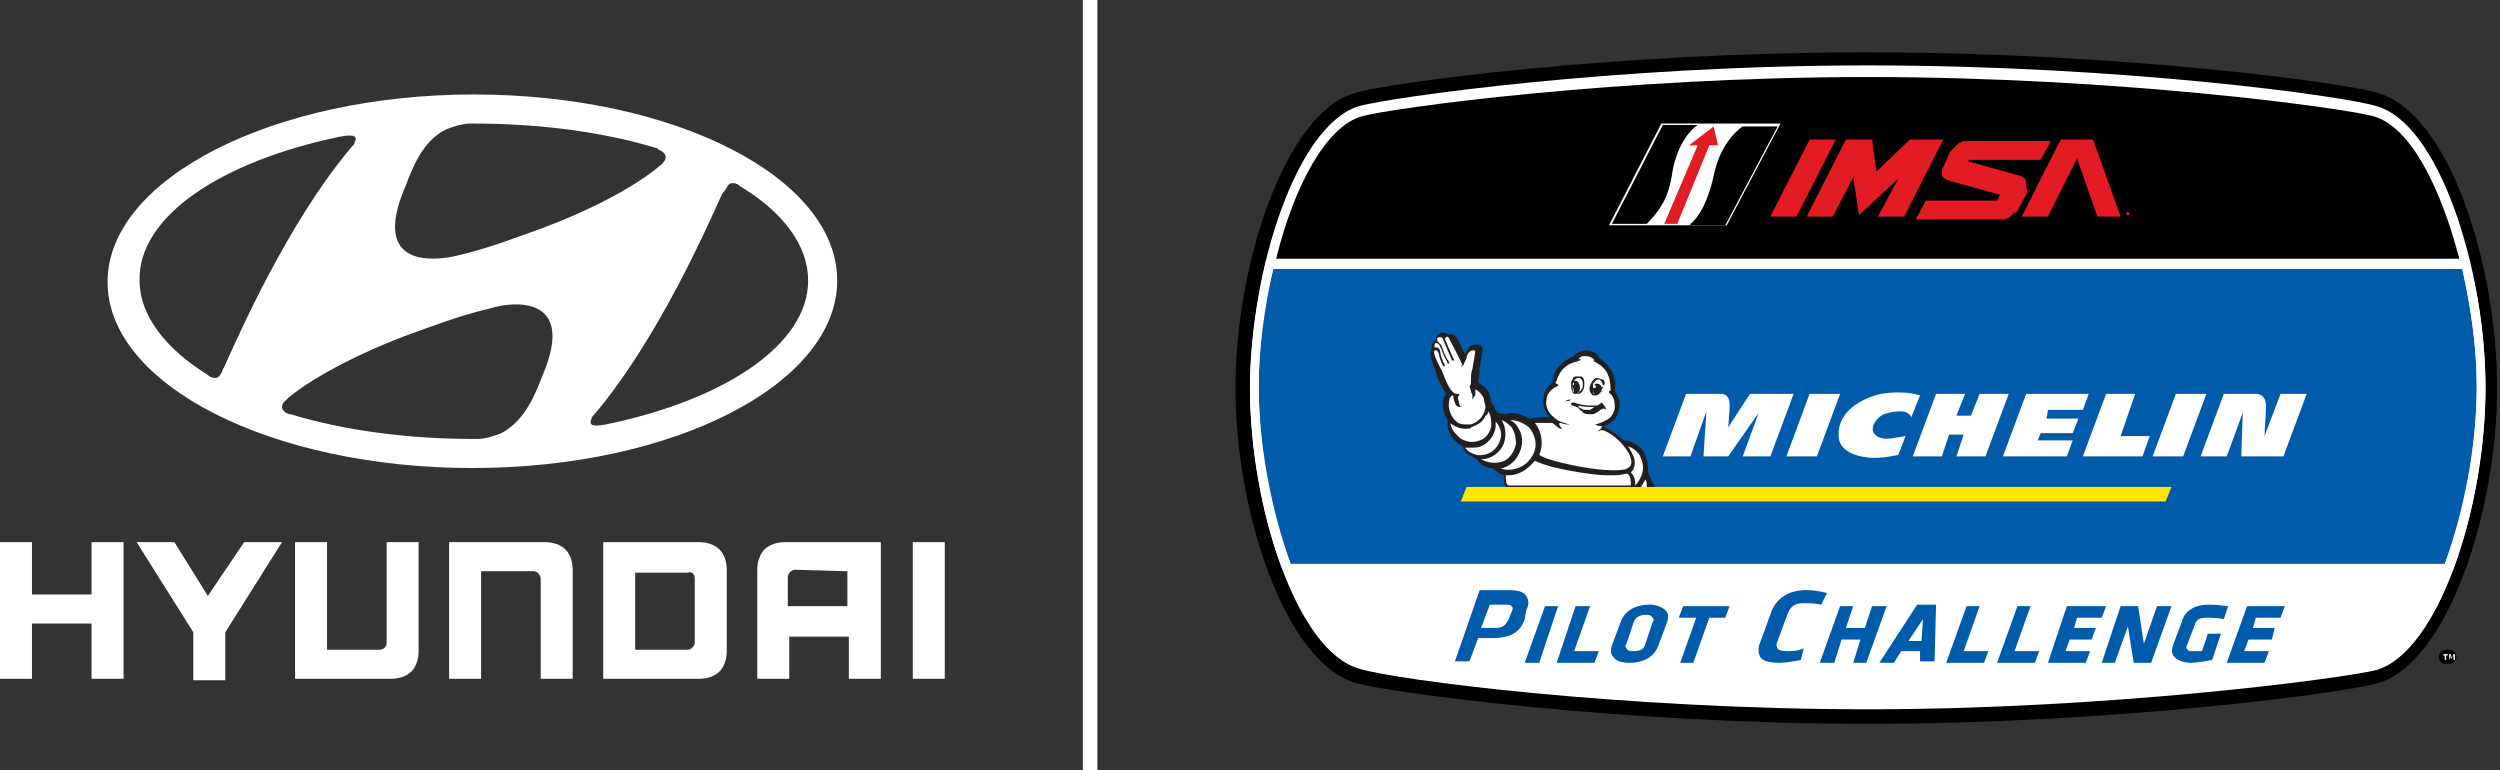 <?xml version="1.0" encoding="utf-8"?>
<!-- Generator: Adobe Illustrator 19.2.0, SVG Export Plug-In . SVG Version: 6.00 Build 0)  -->
<svg version="1.1" id="Layer_1" xmlns="http://www.w3.org/2000/svg" xmlns:xlink="http://www.w3.org/1999/xlink" x="0px" y="0px"
	 viewBox="0 0 172 53" style="enable-background:new 0 0 172 53;" xml:space="preserve">
<rect x="0" y="0" width="172" height="53" fill="#333333" stroke="none"/>
<style type="text/css">
	.st0{fill:#FFFFFF;}
	.st1{fill:#005BAA;}
	.st2{fill:#FFE600;}
	.st3{fill:#231F20;}
	.st4{fill:#E31B23;}
</style>
<g>
	<g>
		<path class="st0" d="M64.9,37.3H65v9.4h-2.2v-9.4H64.9L64.9,37.3z M58.3,39.3v2.4h-4.1v-2c0-0.2,0.2-0.5,0.5-0.5L58.3,39.3
			L58.3,39.3z M54,37.3c-0.6,0-1.1,0.2-1.4,0.5c-0.3,0.3-0.5,0.8-0.5,1.4v7.5h2.2v-2.9h4.1v2.9h2.2v-9.4h-0.1L54,37.3L54,37.3z
			 M47.8,39.8v4.4c0,0.2-0.2,0.5-0.5,0.5h-3.6v-5.3h3.6C47.6,39.3,47.8,39.5,47.8,39.8 M48.1,37.3h-6.6v9.4h6.6
			c0.6,0,1.1-0.2,1.4-0.5c0.3-0.3,0.5-0.8,0.5-1.4v-5.6c0-0.6-0.2-1.1-0.5-1.4S48.7,37.3,48.1,37.3 M37.5,37.3
			c0.6,0,1.1,0.2,1.4,0.5c0.3,0.3,0.5,0.8,0.5,1.4v7.5h-2.2v-6.9c0-0.2-0.2-0.5-0.5-0.5h-3.6v7.4h-2.2v-9.4L37.5,37.3L37.5,37.3z
			 M26.6,37.3h2.1h0.1v7.5c0,0.6-0.2,1.1-0.5,1.4c-0.3,0.3-0.8,0.5-1.4,0.5h-6.6v-9.4h2.2v7.4h3.6c0.3,0,0.5-0.2,0.5-0.5L26.6,37.3
			L26.6,37.3z M16.8,37.3h2.4h0.2l-3.9,6.2v3.3h-2.2v-3.3l-3.9-6.2h2.6l2.3,3.7L16.8,37.3L16.8,37.3z M6.3,37.3h2.1h0.1v9.4H6.3
			v-3.8H2.2v3.8H0v-9.4h2.2v3.6h4.1V37.3L6.3,37.3z"/>
		<path class="st0" d="M23.4,9.4c0.5-0.1,0.9-0.1,1,0c0.1,0.1,0.1,0.2,0,0.4c0,0.1-0.1,0.2-0.2,0.3c-4.4,5.2-7.8,13-8.8,15.2
			c-0.1,0.1-0.1,0.3-0.2,0.4c-0.1,0.2-0.2,0.3-0.4,0.3c-0.1,0-0.3,0-0.5-0.2c-2.9-1.8-4.7-4.1-4.7-6.5C9.5,14.9,15.2,11.1,23.4,9.4
			 M27.9,12.8c0.4-1,1.1-3.1,2.8-3.9c0.5-0.2,1.1-0.4,1.7-0.4c0.1,0,0.2,0,0.2,0c4.6,0,9,0.6,12.6,1.7c0,0,0.1,0,0.1,0.1
			c0.3,0.1,0.5,0.3,0.5,0.5c0,0.2-0.1,0.3-0.2,0.4c0,0.1-0.1,0.1-0.2,0.2c-0.8,0.7-3.3,2.5-8.1,4.3c-1.7,0.6-3.7,1.4-5.9,1.9
			C30.1,17.9,25.4,18.6,27.9,12.8 M50,12.9c0.1-0.2,0.2-0.3,0.4-0.3c0.1,0,0.3,0,0.5,0.2c3,1.8,4.7,4.1,4.7,6.5
			c0,4.4-5.7,8.2-13.9,9.9c-0.5,0.1-0.9,0.1-1,0c-0.1-0.1-0.1-0.2,0-0.4c0-0.1,0.1-0.2,0.2-0.3c4.4-5.2,7.8-13,8.8-15.2
			C49.8,13.2,49.9,13.1,50,12.9 M37.3,25.9c-0.4,1-1.1,3-2.8,3.9c-0.5,0.2-1.1,0.4-1.7,0.4c-0.1,0-0.2,0-0.2,0
			c-4.6,0-9-0.6-12.6-1.7c0,0-0.1,0-0.1,0c-0.3-0.1-0.5-0.3-0.5-0.5c0-0.2,0.1-0.3,0.2-0.4c0,0,0.1-0.1,0.2-0.2
			c0.8-0.7,3.4-2.5,8.1-4.3c1.7-0.6,3.7-1.4,5.9-1.9C35,20.8,39.8,20.1,37.3,25.9 M32.5,32.2c13.9,0,25.1-5.8,25.1-12.9
			S46.4,6.5,32.6,6.5S7.4,12.3,7.4,19.4C7.4,26.5,18.7,32.2,32.5,32.2"/>
	</g>
	<g>
		<path d="M128.5,49.8c-16.7,0-32.7-2.1-35.2-2.8C88.4,45.6,85,35.2,85,26.7c0-8.5,3.4-18.9,8.2-20.3c2.3-0.7,17.7-2.8,35.2-2.8
			s33,2.1,35.2,2.8c4.9,1.4,8.2,11.8,8.2,20.3c0,8.5-3.4,18.9-8.2,20.3C161.2,47.7,145.2,49.8,128.5,49.8L128.5,49.8z"/>
		<path class="st0" d="M128.5,48.8c-16.7,0-32.5-2-35-2.8C89.2,44.8,86,34.8,86,26.7s3.2-18.1,7.5-19.4c2.2-0.6,17.5-2.8,35-2.8
			s32.7,2.1,35,2.8c4.3,1.2,7.5,11.2,7.5,19.4s-3.2,18.1-7.5,19.4C161,46.7,145.1,48.8,128.5,48.8L128.5,48.8z"/>
		<path class="st1" d="M168.2,38.8c1.3-3.6,2.2-8.1,2.2-12.2c0-2.7-0.4-5.5-1-8.1H87.6c-0.6,2.6-1,5.5-1,8.1c0,4.1,0.8,8.6,2.2,12.2
			H168.2L168.2,38.8z"/>
		<path class="st0" d="M169.9,17.9h-0.5H87.6h-0.5L87,18.4c-0.6,2.8-1,5.6-1,8.3c0,4.1,0.8,8.7,2.2,12.4l0.2,0.4h0.4h79.4h0.4
			l0.2-0.4c1.4-3.7,2.2-8.4,2.2-12.4c0-2.6-0.3-5.5-1-8.3L169.9,17.9L169.9,17.9L169.9,17.9z M169.4,18.5c0.6,2.6,1,5.5,1,8.1
			c0,4.1-0.8,8.6-2.2,12.2H88.8c-1.3-3.6-2.2-8.1-2.2-12.2c0-2.7,0.3-5.5,1-8.1H169.4"/>
		<path d="M169.2,17.8c-1.3-5-3.4-9.1-5.9-9.8c-2.2-0.6-17.7-2.7-34.8-2.7c-17.1,0-32.6,2.1-34.8,2.7c-2.5,0.7-4.7,4.9-5.9,9.8
			H169.2L169.2,17.8z"/>
		<path d="M169,45.2c0,0.3-0.2,0.5-0.6,0.5s-0.6-0.2-0.6-0.5s0.2-0.5,0.6-0.5C168.8,44.7,169,44.9,169,45.2"/>
		<polygon class="st0" points="168.2,45.1 168.1,45.1 168.1,45 168.4,45 168.4,45.1 168.3,45.1 168.3,45.4 168.2,45.4 		"/>
		<polygon class="st0" points="168.7,45.3 168.6,45.3 168.6,45.1 168.5,45.4 168.5,45.4 168.5,45 168.6,45 168.7,45.3 168.8,45
			168.9,45 168.9,45.4 168.8,45.4 168.8,45.1 		"/>
		<polygon class="st2" points="149.4,33.5 100.9,33.5 100.5,34.5 149,34.5 		"/>
		<path class="st0" d="M140.9,28.2h2.4l0.4-1.1h-4.3l-1.6,4.3h4.4l0.4-1.1h-2.4l0.2-0.5h2.2l0.4-1h-2.2L140.9,28.2L140.9,28.2z
			 M146.9,27.1h-2l-1.6,4.3h4.1l0.5-1.4h-2L146.9,27.1L146.9,27.1z M149.7,27.1l-1.6,4.3h2.1l1.6-4.3H149.7L149.7,27.1z M156.9,27.1
			l-1.1,2.9c0-0.3,0.1-1.5,0.1-2.1c0-0.3-0.1-0.5-0.2-0.6c-0.2-0.2-0.4-0.2-0.4-0.2H153l-1.6,4.3h1.8l1.1-3l-0.1,3h2.9l1.6-4.3
			L156.9,27.1L156.9,27.1z M120.4,27.1l-1.5,2.3c0,0,0.1-1.2,0.1-1.5c0-0.2,0-0.8-0.6-0.8H116l-1.6,4.3h1.9l1.1-3.1l-0.2,3.1h1.7
			l2.1-3l-1.1,3h1.9l1.6-4.3H120.4L120.4,27.1z M124.5,27.1l-1.6,4.3h2.1l1.6-4.3H124.5L124.5,27.1z M136.2,27.1l-0.6,1.5h-1
			l0.6-1.5h-2l-1.6,4.3h2l0.5-1.5h1l-0.5,1.5h2l1.6-4.3L136.2,27.1L136.2,27.1z M129.4,27.1c-1.3,0.3-3,1.2-2.9,2.9
			c0,1,1.2,1.5,2.5,1.5c0.8,0,1.5-0.2,1.6-0.2l0.5-1.3c-0.7,0.1-1.3,0.3-1.8,0.1c-0.9-0.4-0.3-1.3,0.3-1.6c0.3-0.1,0.7-0.2,1.1-0.2
			c0.2,0,0.6,0,0.8,0.4l0.6-1.5C131.1,26.9,130,27,129.4,27.1L129.4,27.1z"/>
		<path class="st3" d="M113.4,32.5C113.4,32.5,113.3,32.5,113.4,32.5c0-0.5-0.1-1-0.3-1.4c-0.3-0.4-0.7-0.7-1.2-0.8
			c-0.1,0-0.1,0-0.2,0c0,0,0,0,0,0c-0.5-0.5-1.1-0.8-1.3-0.9c0,0,0,0,0-0.1c0,0,0,0,0,0c0.6-0.2,0.9-0.6,1-1.2
			c0.1-0.4-0.1-0.9-0.3-1.2c0,0,0,0,0,0c0.1-0.6,0-1.1-0.3-1.5c-0.2-0.3-0.5-0.6-0.8-0.8l0,0c-0.1-0.3-0.5-0.5-0.9-0.5
			c-0.3,0-0.7,0.2-0.8,0.4c-0.5,0.2-1.3,0.6-1.5,1.8c-0.3,0.3-0.6,0.6-0.6,1.1c-0.1,0.5,0.1,0.9,0.4,1.3c-0.3,0-0.8,0-1.4,0.1
			c0,0,0,0,0,0c-0.5-0.3-1.1-0.5-1.6-0.3c0,0,0,0-0.1,0c-0.2,0-0.3-0.1-0.5-0.1c0,0,0,0,0,0c-0.1-0.2-0.2-0.5-0.4-0.7c0,0,0,0,0,0
			l0,0c0-0.2-0.1-0.4-0.1-0.5c-0.1-0.2-0.1-0.4-0.4-0.6c-0.2-0.1-0.3-0.2-0.4-0.3c0-0.1,0-0.1,0-0.1c0,0,0,0,0,0
			c0,0,0.1-0.6,0.1-0.9v0c0.2-1.2,0.2-1.2,0.2-1.2c0,0,0,0,0,0c0-0.1,0-0.2-0.1-0.3c-0.1-0.1-0.2-0.1-0.4-0.1
			c-0.2,0-0.4,0.1-0.5,0.3c-0.1,0.1-0.1,0.2-0.2,0.4c-0.2-0.4-0.4-0.9-0.6-1.2c0,0,0,0,0,0c-0.1-0.1-0.2-0.2-0.4-0.2
			c-0.1,0-0.1,0-0.2,0c-0.1-0.1-0.2-0.1-0.3-0.1c-0.1,0-0.1,0-0.2,0c-0.2,0.1-0.3,0.2-0.3,0.5c-0.2,0.1-0.3,0.2-0.3,0.4
			c0,0.1,0,0.2,0,0.2c0,0,0,0,0,0c0,0,0,0,0,0c-0.1,0.2-0.2,0.5,0.3,1.6v0c0,0,0,0,0,0.1c0.1,0.2,0.2,0.6,0.4,0.9
			c0.1,0.2,0.2,0.4,0.3,0.5c-0.1,0.1-0.2,0.3-0.2,0.5c-0.1,0.2,0,0.6,0.1,0.9c0,0.1,0.1,0.3,0.2,0.4l0,0l0,0c0,0,0,0,0,0
			c-0.1,0.6,0.2,1.2,0.7,1.6c0.1,0.1,0.2,0.1,0.3,0.2c0.1,0.2,0.2,0.5,0.5,0.6c0.2,0.1,0.3,0.2,0.5,0.3c0,0,0,0,0,0
			c0.2,0.3,0.5,0.5,0.9,0.6c0.1,0,0.2,0,0.3,0.1c0,0,0,0,0,0c0.2,0.2,0.4,0.3,0.7,0.4c-0.1,0.4,0,0.6,0.1,0.8h10.3
			C113.6,33.1,113.5,32.8,113.4,32.5L113.4,32.5z"/>
		<path class="st0" d="M113.3,33.5h-0.4c0.1-0.2,0.2-0.3,0.3-0.5C113.3,33.1,113.3,33.3,113.3,33.5"/>
		<path class="st0" d="M106.6,29.1c0,0,0.2,0,0.2,0c0.2,0.1,0.4,0.4,0.6,0.4c0,0,0.1,0,0-0.1c0,0-0.2-0.2-0.1-0.3l0,0
			c0,0,0.1,0,0.1,0c0.2,0.1,0.4,0.1,0.5,0.1c0,0,0.1,0,0.1,0c0,0,0,0,0,0c-0.4-0.1-0.8-0.2-1.1-0.5c-0.4-0.3-0.6-0.8-0.5-1.2
			c0-0.3,0.2-0.6,0.5-0.8c0.1-0.1,0.3-0.1,0.3-0.2c0.1,0-0.1-0.1-0.1-0.1c-0.1,0-0.1-0.1,0-0.2c0.2-0.8,0.8-1.2,1.3-1.3
			c0.1,0,0.2-0.1,0.3-0.1c0.1,0,0.1-0.1-0.1-0.1c0,0-0.1,0,0,0c0,0,0,0,0.1-0.1c0.1-0.1,0.2-0.1,0.4-0.1c0.3,0,0.6,0.2,0.6,0.3
			c0,0,0,0,0,0c-0.1,0-0.1,0,0,0.1c0,0,0.1,0,0.2,0.1c0,0,0,0,0,0c0.2,0.1,0.9,0.5,0.9,1.7l0,0c0,0,0,0.1,0,0.1c0,0,0,0.1,0,0.1
			c-0.1,0-0.1,0-0.1,0.1c0,0,0.1,0.1,0.2,0.2c0.2,0.3,0.2,0.6,0.2,0.9c-0.1,0.4-0.3,0.7-0.6,0.8c-0.1,0.1-0.4,0.2-0.7,0.3
			c-0.1,0,0,0.1,0.3,0.1c0,0,0.1,0,0.1,0c0,0.1,0,0.2-0.2,0.3c-0.1,0.1,0,0.1,0.1,0c0.1,0,0.2,0,0.2,0c0.3,0.1,1,0.5,1.5,1.2
			c0.4,0.5,0.5,0.9,0.4,1.2c-0.1,0.2-0.4,0.3-0.4,0.3c0,0,0,0,0,0c-1.3,0.2-3.4-0.2-4.9-0.6c-0.3-0.1-0.7-0.2-1-0.4
			c0.3-0.7,0.2-1.6-0.3-2.2c0,0,0,0,0,0C105.9,29.1,106.4,29.1,106.6,29.1"/>
		<path class="st0" d="M112.8,31.3c0.2,0.4,0.3,0.8,0.2,1.2c-0.1,0.4-0.3,0.7-0.5,0.9c0-0.3,0-0.6-0.3-0.9c0.1-0.1,0.2-0.2,0.2-0.3
			c0.2-0.4,0-0.9-0.4-1.5l0,0c0,0,0,0,0,0C112.3,30.8,112.6,31,112.8,31.3"/>
		<path class="st0" d="M105.2,29.4c0.5,0.6,0.6,1.4,0.2,2c-0.4,0.7-1.2,1-1.9,0.9c-0.1,0-0.2-0.1-0.3-0.1c0.1,0,0.1,0,0.2,0
			c0.7-0.2,1.2-0.9,1.3-1.6c0.1-0.5-0.1-1-0.4-1.4c-0.1-0.1-0.2-0.2-0.4-0.3C104.4,28.9,104.8,29.1,105.2,29.4"/>
		<path class="st0" d="M104,29.4c0.2,0.3,0.3,0.7,0.3,1.1c-0.1,0.6-0.5,1.2-1.1,1.3c-0.5,0.1-0.9,0-1.3-0.2c0.7,0,1.4-0.5,1.6-1.2
			c0.1-0.4,0.1-0.7,0-1.1c-0.1-0.2-0.1-0.3-0.2-0.4C103.6,29,103.8,29.2,104,29.4"/>
		<path class="st0" d="M102.9,29.4c0-0.1,0-0.3,0-0.4c0.3,0.3,0.5,0.9,0.3,1.3c-0.2,0.7-0.9,1.1-1.6,1c-0.3-0.1-0.6-0.2-0.8-0.5
			c0.1,0,0.2,0,0.4,0c0.2,0,0.5,0,0.7-0.1C102.4,30.5,102.8,30,102.9,29.4"/>
		<path class="st0" d="M102.4,28.3L102.4,28.3c0.2,0.3,0.2,0.7,0.2,1c-0.1,0.5-0.4,0.9-0.8,1c-0.5,0.2-1,0.1-1.4-0.2
			c-0.3-0.3-0.6-0.6-0.6-1l0,0c0,0,0.1,0.1,0.1,0.1c0.3,0.2,0.6,0.3,0.9,0.3c0.2,0,0.4,0,0.4-0.1c0.6-0.2,0.9-0.5,1-0.8
			C102.3,28.6,102.4,28.4,102.4,28.3"/>
		<path class="st0" d="M98.7,24.1L98.7,24.1C98.7,24.1,98.7,24.1,98.7,24.1L98.7,24.1c0.1,0,0.1,0,0.1,0s0,0,0,0
			c0.1,0,0.2,0.2,0.2,0.3c0.1,0.5,0.3,0.8,0.3,0.8c0,0,0,0,0.1,0c0,0,0,0,0,0c0,0,0-0.1,0-0.1c0,0-0.2-0.3-0.3-0.8
			c0-0.2-0.1-0.4-0.3-0.4c0,0-0.1,0-0.1,0c0,0,0-0.1,0-0.1c0-0.1,0-0.2,0.1-0.2c0,0,0,0,0,0h0c0.1,0,0.2,0,0.4,0.5
			c0.1,0.4,0.4,0.8,0.4,0.9s0,0,0.1,0c0,0,0,0,0,0c0,0,0-0.1,0-0.1c0,0-0.3-0.4-0.4-0.8c-0.1-0.2-0.1-0.4-0.3-0.5c0,0,0-0.1-0.1-0.1
			c0-0.1-0.1-0.2,0.1-0.3c0,0,0.1,0,0.1,0c0.1,0,0.2,0.1,0.2,0.2c0,0,0,0,0,0l0.6,1.4c0,0,0,0,0,0c0,0,0,0,0.1,0s0.1,0,0-0.1
			l-0.6-1.4c0,0,0,0,0.1-0.1s0.1,0,0.1,0c0.1,0,0.1,0.1,0.1,0.1s0.8,1.5,0.9,1.8c-0.1,0.1-0.1,0.2-0.1,0.2c0,0,0,0.1,0,0
			c0-0.1,0.1-0.1,0.2-0.2l0,0l0,0c0,0,0,0,0,0c0-0.1,0.2-0.4,0.2-0.5c0-0.1,0.1-0.3,0.2-0.4c0.1-0.1,0.2-0.1,0.2-0.1
			c0.1,0,0.2,0,0.2,0.1c0,0-0.2,1.2-0.2,1.2c-0.1,0.2-0.1,0.6-0.1,0.8c0,0,0,0.1,0,0.1c0,0,0,0,0,0s0,0,0,0c0,0.2-0.1,0.3-0.1,0.3
			l0.1,0.3l0,0c0,0.1,0.1,0.2,0.1,0.3c0,0.2,0,0.2,0,0.3c0,0,0.1-0.2,0.2-0.3c0-0.1,0-0.3,0-0.4c0.1,0,0.2,0.1,0.3,0.2
			c0.2,0.2,0.3,0.4,0.3,0.5c0,0.1,0.1,0.4,0.1,0.5c0,0.1-0.1,0.9-1,1.2c0,0-0.1,0-0.3,0s-0.5,0-0.7-0.2c-0.4-0.3-0.6-1-0.5-1.4
			c0-0.2,0.1-0.3,0.2-0.4c0,0,0.1,0,0.1,0.1l0,0.1c0,0,0.1,0.4,0.2,0.5c0.1,0.1,0.2,0.1,0.2,0.1s0.1,0,0.2,0c0,0,0,0,0,0
			c0,0,0,0,0,0c-0.1,0-0.2-0.1-0.2-0.2c0-0.1-0.1-0.3-0.1-0.5c0.1-0.1,0.2-0.2,0-0.2c-0.1,0-0.2,0-0.3-0.1c-0.4-0.3-0.7-1.3-0.8-1.5
			C98.7,24.6,98.6,24.2,98.7,24.1"/>
		<path class="st0" d="M103.6,32.7c0.1,0,0.1,0,0.2,0c0.7,0,1.3-0.4,1.8-1c0.4,0.2,0.8,0.3,1.1,0.4c0.8,0.2,1.8,0.4,2.7,0.5
			c0.6,0.1,1.1,0.1,1.5,0.1c0.3,0,0.6,0,0.9-0.1c0,0,0.1,0,0.2,0c0.2,0.2,0.2,0.5,0.2,0.8h-8.4C103.6,33.3,103.6,33.1,103.6,32.7"/>
		<path class="st3" d="M110.3,26.8c0,0,0,0.1-0.1,0.1c0,0.1-0.1,0.2-0.2,0.2c0,0-0.1,0-0.1,0C110.1,27.2,110.2,27,110.3,26.8
			c-0.1-0.2-0.2-0.4-0.4-0.4c-0.1,0-0.2,0-0.2,0.1c0.1,0,0.1,0.1,0.1,0.1s0,0.1-0.1,0.1c-0.1,0-0.1,0-0.1-0.1c0,0,0,0.1,0,0.1
			c0,0.2,0,0.3,0.1,0.4c-0.1,0-0.1-0.1-0.1-0.2c0,0,0-0.1,0-0.1c0-0.1,0-0.2,0-0.4c0,0,0,0,0,0c0.1-0.1,0.2-0.3,0.4-0.3
			C110.3,26.2,110.3,26.7,110.3,26.8L110.3,26.8z M110.4,26.3c0-0.1-0.1-0.2-0.2-0.2c-0.1,0-0.2-0.1-0.3-0.1c0,0-0.1,0-0.1,0
			c-0.2,0.1-0.3,0.3-0.4,0.5c-0.1,0.3,0,0.6,0.2,0.7c0.1,0,0.1,0,0.1,0c0.1,0,0.1,0,0.1,0c0.1,0,0.1,0,0.2-0.1
			c0.1-0.1,0.2-0.2,0.2-0.3c0-0.1,0.1-0.2,0.1-0.3C110.4,26.5,110.4,26.4,110.4,26.3L110.4,26.3z M108.1,27.5
			C108.1,27.5,108.1,27.5,108.1,27.5c-0.1,0-0.1,0-0.2,0c-0.1,0-0.2,0.1-0.2,0.2c0,0,0,0,0,0c0,0,0,0,0,0l0,0l0,0l0,0c0,0,0,0,0,0
			s0,0,0-0.1C107.9,27.6,107.9,27.6,108.1,27.5C108.1,27.5,108.1,27.5,108.1,27.5L108.1,27.5z M109.4,28.2c-0.1,0-0.2,0-0.3,0
			c-0.1,0-0.2,0-0.3-0.1c-0.1,0-0.2-0.1-0.2-0.2c0.3,0.1,0.7,0.1,1.1,0.1C109.6,28.1,109.5,28.1,109.4,28.2L109.4,28.2z M110.2,27.7
			C110.1,27.7,110.1,27.8,110.2,27.7L110.2,27.7C110.1,27.8,110.1,27.8,110.2,27.7c-0.1,0.1-0.2,0.1-0.3,0.2c-0.2,0-0.4,0-0.6,0
			c-0.3,0-0.7-0.1-1-0.2c0,0-0.1,0-0.1,0c0,0,0,0,0,0l0,0c-0.1,0-0.1,0-0.1,0.1c0,0,0,0.1,0.1,0.1c0.1,0,0.2,0.1,0.3,0.1
			c0.1,0,0.1,0.1,0.2,0.2c0.1,0.1,0.2,0.1,0.2,0.2c0.2,0.1,0.4,0.1,0.6,0.1c0.1,0,0.2,0,0.3-0.1c0.1,0,0.1-0.1,0.2-0.1
			c0,0,0.1-0.1,0.1-0.1c0,0,0.2-0.1,0.3-0.1c0,0,0,0.1,0,0.1s0,0,0.1-0.1C110.3,27.8,110.3,27.8,110.2,27.7
			C110.2,27.8,110.2,27.7,110.2,27.7L110.2,27.7z M108.2,26.5c0-0.1,0.1-0.5,0.4-0.5c0.2,0,0.3,0.2,0.3,0.4c0,0,0,0,0,0
			c0,0.2,0,0.3-0.1,0.4c0,0,0,0.1-0.1,0.1c-0.1,0.1-0.1,0.2-0.2,0.2c0,0,0,0,0,0c0.1-0.1,0.2-0.2,0.2-0.4c0-0.2-0.1-0.5-0.3-0.5
			c-0.1,0-0.2,0-0.2,0.1c0.1,0,0.1,0.1,0.1,0.1s0,0.1-0.1,0.1C108.3,26.6,108.3,26.5,108.2,26.5C108.3,26.5,108.3,26.6,108.2,26.5
			c0,0.2,0.1,0.4,0.1,0.5c0,0,0,0,0,0c-0.1-0.1-0.1-0.2-0.1-0.3C108.2,26.6,108.2,26.6,108.2,26.5L108.2,26.5z M108.2,27
			c0,0,0.1,0.1,0.1,0.1s0.1,0,0.2,0c0,0,0.1,0,0.1,0c0.2,0,0.4-0.3,0.4-0.6c0-0.3,0-0.5-0.2-0.6c0,0,0,0-0.1,0c-0.1,0-0.2,0-0.3,0
			c-0.1,0-0.2,0.1-0.2,0.2c-0.1,0.1-0.1,0.2-0.1,0.3c0,0.1,0,0.2,0,0.3C108.1,26.8,108.2,26.9,108.2,27L108.2,27z"/>
		<polygon points="122.8,8.3 114.2,8.3 110.4,15.7 118.9,15.7 122.8,8.3 		"/>
		<polygon class="st0" points="118.8,15.5 110.7,15.5 114.3,8.5 122.5,8.5 		"/>
		<path class="st4" d="M118.2,10c-0.2,0-0.4,0-0.6,0l-2.2,5.4h-0.9l2.3-5.4h-0.6l1.7-1.3L118.2,10L118.2,10z"/>
		<path d="M116.8,8.6c0,0-1.2,0.7-1.7,3c-0.2,1.3-0.4,2.4-1.8,3.8h-2.4l3.5-6.8L116.8,8.6L116.8,8.6z"/>
		<path d="M116.3,15.4c0,0,1-0.6,1.6-3.3c0.5-2.5,2-3.4,2-3.4h2.4l-3.6,6.8H116.3L116.3,15.4z"/>
		<polygon class="st4" points="124.5,9.6 121.8,14.9 123.6,14.9 126.3,9.6 		"/>
		<polygon class="st4" points="131.4,9.6 129.1,11.8 128.8,9.6 127,9.6 124.3,14.9 126.1,14.9 127.5,12.2 127.9,14.8 130.6,12.3
			129.2,14.9 131,14.9 133.7,9.6 		"/>
		<path class="st4" d="M139.4,12.6c0,0,0-0.1,0-0.1c0-0.2-0.2-0.3-0.4-0.4l-3.6-1l0.1-0.1h4.9l0.7-1.3h-5.9c-0.1,0-0.2,0-0.3,0.1
			c-0.1,0-0.2,0.1-0.3,0.2c-0.1,0.1-0.2,0.2-0.3,0.3c-0.1,0.1-0.2,0.2-0.2,0.3l-0.4,0.9c-0.1,0.1-0.1,0.3-0.1,0.4c0,0,0,0.1,0,0.1
			c0,0.2,0.2,0.3,0.4,0.4l3.6,1l-0.2,0.4h-4.9l-0.7,1.3h5.4h0.6c0.1,0,0.2,0,0.3-0.1c0.1,0,0.2-0.1,0.3-0.2c0.1-0.1,0.2-0.2,0.3-0.2
			c0.1-0.1,0.2-0.2,0.2-0.3l0.6-1.1C139.4,12.9,139.4,12.8,139.4,12.6L139.4,12.6z"/>
		<path class="st4" d="M145.9,14.9l-1.9-5.3h-2.2c-0.1,0.1-2.7,5.3-2.7,5.3h1.8l2-4l1.4,4H145.9L145.9,14.9z"/>
		<path class="st4" d="M146.4,14.6L146.4,14.6L146.4,14.6L146.4,14.6C146.4,14.7,146.4,14.7,146.4,14.6
			C146.4,14.6,146.4,14.6,146.4,14.6L146.4,14.6z M146.4,14.8l-0.1-0.1h0L146.4,14.8h-0.1v-0.2h0.1c0.1,0,0.1,0,0.1,0.1
			s0,0.1-0.1,0.1V14.8L146.4,14.8L146.4,14.8z M146.4,14.5c-0.1,0-0.2,0.1-0.2,0.2s0.1,0.2,0.2,0.2s0.2-0.1,0.2-0.2
			C146.6,14.6,146.5,14.5,146.4,14.5L146.4,14.5z M146.4,14.9c-0.1,0-0.2-0.1-0.2-0.2c0-0.1,0.1-0.2,0.2-0.2c0.1,0,0.2,0.1,0.2,0.2
			C146.6,14.8,146.5,14.9,146.4,14.9L146.4,14.9z"/>
		<path class="st1" d="M104,42.1l-0.2,0.5c-0.2,0.4-0.4,0.6-0.9,0.6h-1l0.6-1.6h1c0.3,0,0.4,0,0.5,0.1
			C104.1,41.8,104.1,41.9,104,42.1L104,42.1z M105,41c-0.2-0.3-0.6-0.4-1.2-0.4h-2l-1.7,4.9l0,0h1l0.6-1.6h1c1.2,0,1.9-0.4,2.2-1.3
			L105,42C105.2,41.6,105.2,41.3,105,41L105,41z"/>
		<polygon class="st1" points="107.3,41.7 106.3,41.7 104.9,45.6 104.9,45.6 105.9,45.6 107.2,41.7 		"/>
		<polygon class="st1" points="109.4,41.7 109.4,41.7 108.4,41.7 107.1,45.6 107.1,45.6 109.7,45.6 110,44.8 108.3,44.8 		"/>
		<path class="st1" d="M112.4,44.8c-0.2,0-0.4,0-0.5-0.2c-0.1-0.1-0.1-0.2,0-0.3l0.5-1.5c0.1-0.3,0.4-0.5,0.8-0.5
			c0.2,0,0.4,0,0.5,0.2c0.1,0.1,0.1,0.2,0,0.3l-0.5,1.5C113.1,44.7,112.8,44.8,112.4,44.8L112.4,44.8z M113.5,41.6
			c-1.2,0-1.8,0.6-2,1.2l-0.6,1.6c-0.1,0.3-0.1,0.6,0.1,0.8c0.2,0.3,0.6,0.4,1.1,0.4c1.2,0,1.8-0.6,2-1.2l0.6-1.6
			c0.1-0.3,0.1-0.6-0.1-0.8C114.4,41.8,114,41.6,113.5,41.6L113.5,41.6z"/>
		<polygon class="st1" points="115.5,42.5 116.7,42.5 115.6,45.6 115.6,45.6 116.5,45.6 117.6,42.5 118.7,42.5 119,41.7 115.8,41.7
					"/>
		<path class="st1" d="M122.9,44.8c-0.3,0-0.6-0.1-0.6-0.2c-0.1-0.1-0.1-0.3,0-0.5l0.7-1.9c0.2-0.5,0.5-0.7,1.1-0.7
			c0.3,0,0.8,0,1.2,0.1h0l0.4-0.8l0,0c-0.4-0.1-0.9-0.2-1.4-0.2c-1.2,0-2,0.5-2.4,1.4l-0.8,2.2c-0.2,0.4-0.1,0.8,0,1
			c0.2,0.3,0.7,0.4,1.3,0.4c0.5,0,1-0.1,1.5-0.2h0l0.2-0.8l0,0l0,0C123.7,44.8,123.2,44.8,122.9,44.8L122.9,44.8z"/>
		<polygon class="st1" points="129.8,41.7 128.8,41.7 128.3,43.2 127,43.2 127.5,41.7 127.6,41.7 126.6,41.7 125.2,45.6 125.2,45.6
			126.2,45.6 126.7,44 128,44 127.5,45.6 127.5,45.6 128.4,45.6 129.8,41.7 		"/>
		<path class="st1" d="M131.3,44.1l1-1.5l-0.1,1.5H131.3L131.3,44.1z M129.3,45.6L129.3,45.6l1,0l0.5-0.8h1.3l0,0.7v0h1l0.1-3.9v0
			h-1.3L129.3,45.6L129.3,45.6z"/>
		<polygon class="st1" points="136.2,41.7 136.2,41.7 135.3,41.7 133.9,45.6 133.9,45.6 136.5,45.6 136.8,44.8 135.1,44.8 		"/>
		<polygon class="st1" points="139.7,41.7 139.7,41.7 138.8,41.7 137.4,45.6 137.4,45.6 140,45.6 140.3,44.8 138.6,44.8 		"/>
		<polygon class="st1" points="142.9,42.5 144.6,42.5 144.9,41.7 142.2,41.7 140.9,45.6 140.9,45.6 143.5,45.6 143.8,44.8
			142.1,44.8 142.4,44 143.9,44 144.2,43.2 142.7,43.2 		"/>
		<polygon class="st1" points="147.5,44.3 147.1,41.7 147.1,41.7 145.9,41.7 144.6,45.6 144.6,45.6 145.5,45.6 146.4,43.1
			146.8,45.6 148,45.6 149.4,41.7 149.4,41.7 148.4,41.7 		"/>
		<path class="st1" d="M153.3,41.7c-0.2,0-0.7-0.1-1.3-0.1c-1,0-1.7,0.4-1.9,1.2l-0.6,1.6c-0.1,0.3-0.1,0.6,0.1,0.8
			c0.2,0.2,0.6,0.4,1.1,0.4c0.5,0,1-0.1,1.5-0.2h0l0.6-1.8l0,0h-0.9l-0.4,1.2c-0.2,0-0.4,0-0.6,0c-0.2,0-0.3,0-0.4-0.1
			s-0.1-0.2,0-0.4L151,43c0.1-0.4,0.4-0.5,0.8-0.5c0.3,0,0.8,0,1.2,0.1h0L153.3,41.7L153.3,41.7L153.3,41.7z"/>
		<polygon class="st1" points="156.9,42.5 157.2,41.7 154.6,41.7 153.2,45.6 153.2,45.6 155.8,45.6 156.1,44.8 154.4,44.8 154.7,44 
			156.3,44 156.5,43.2 155,43.2 155.2,42.5 		"/>
	</g>
	<g>
		<rect x="74.5" class="st0" width="1" height="53"/>
	</g>
</g>
</svg>
